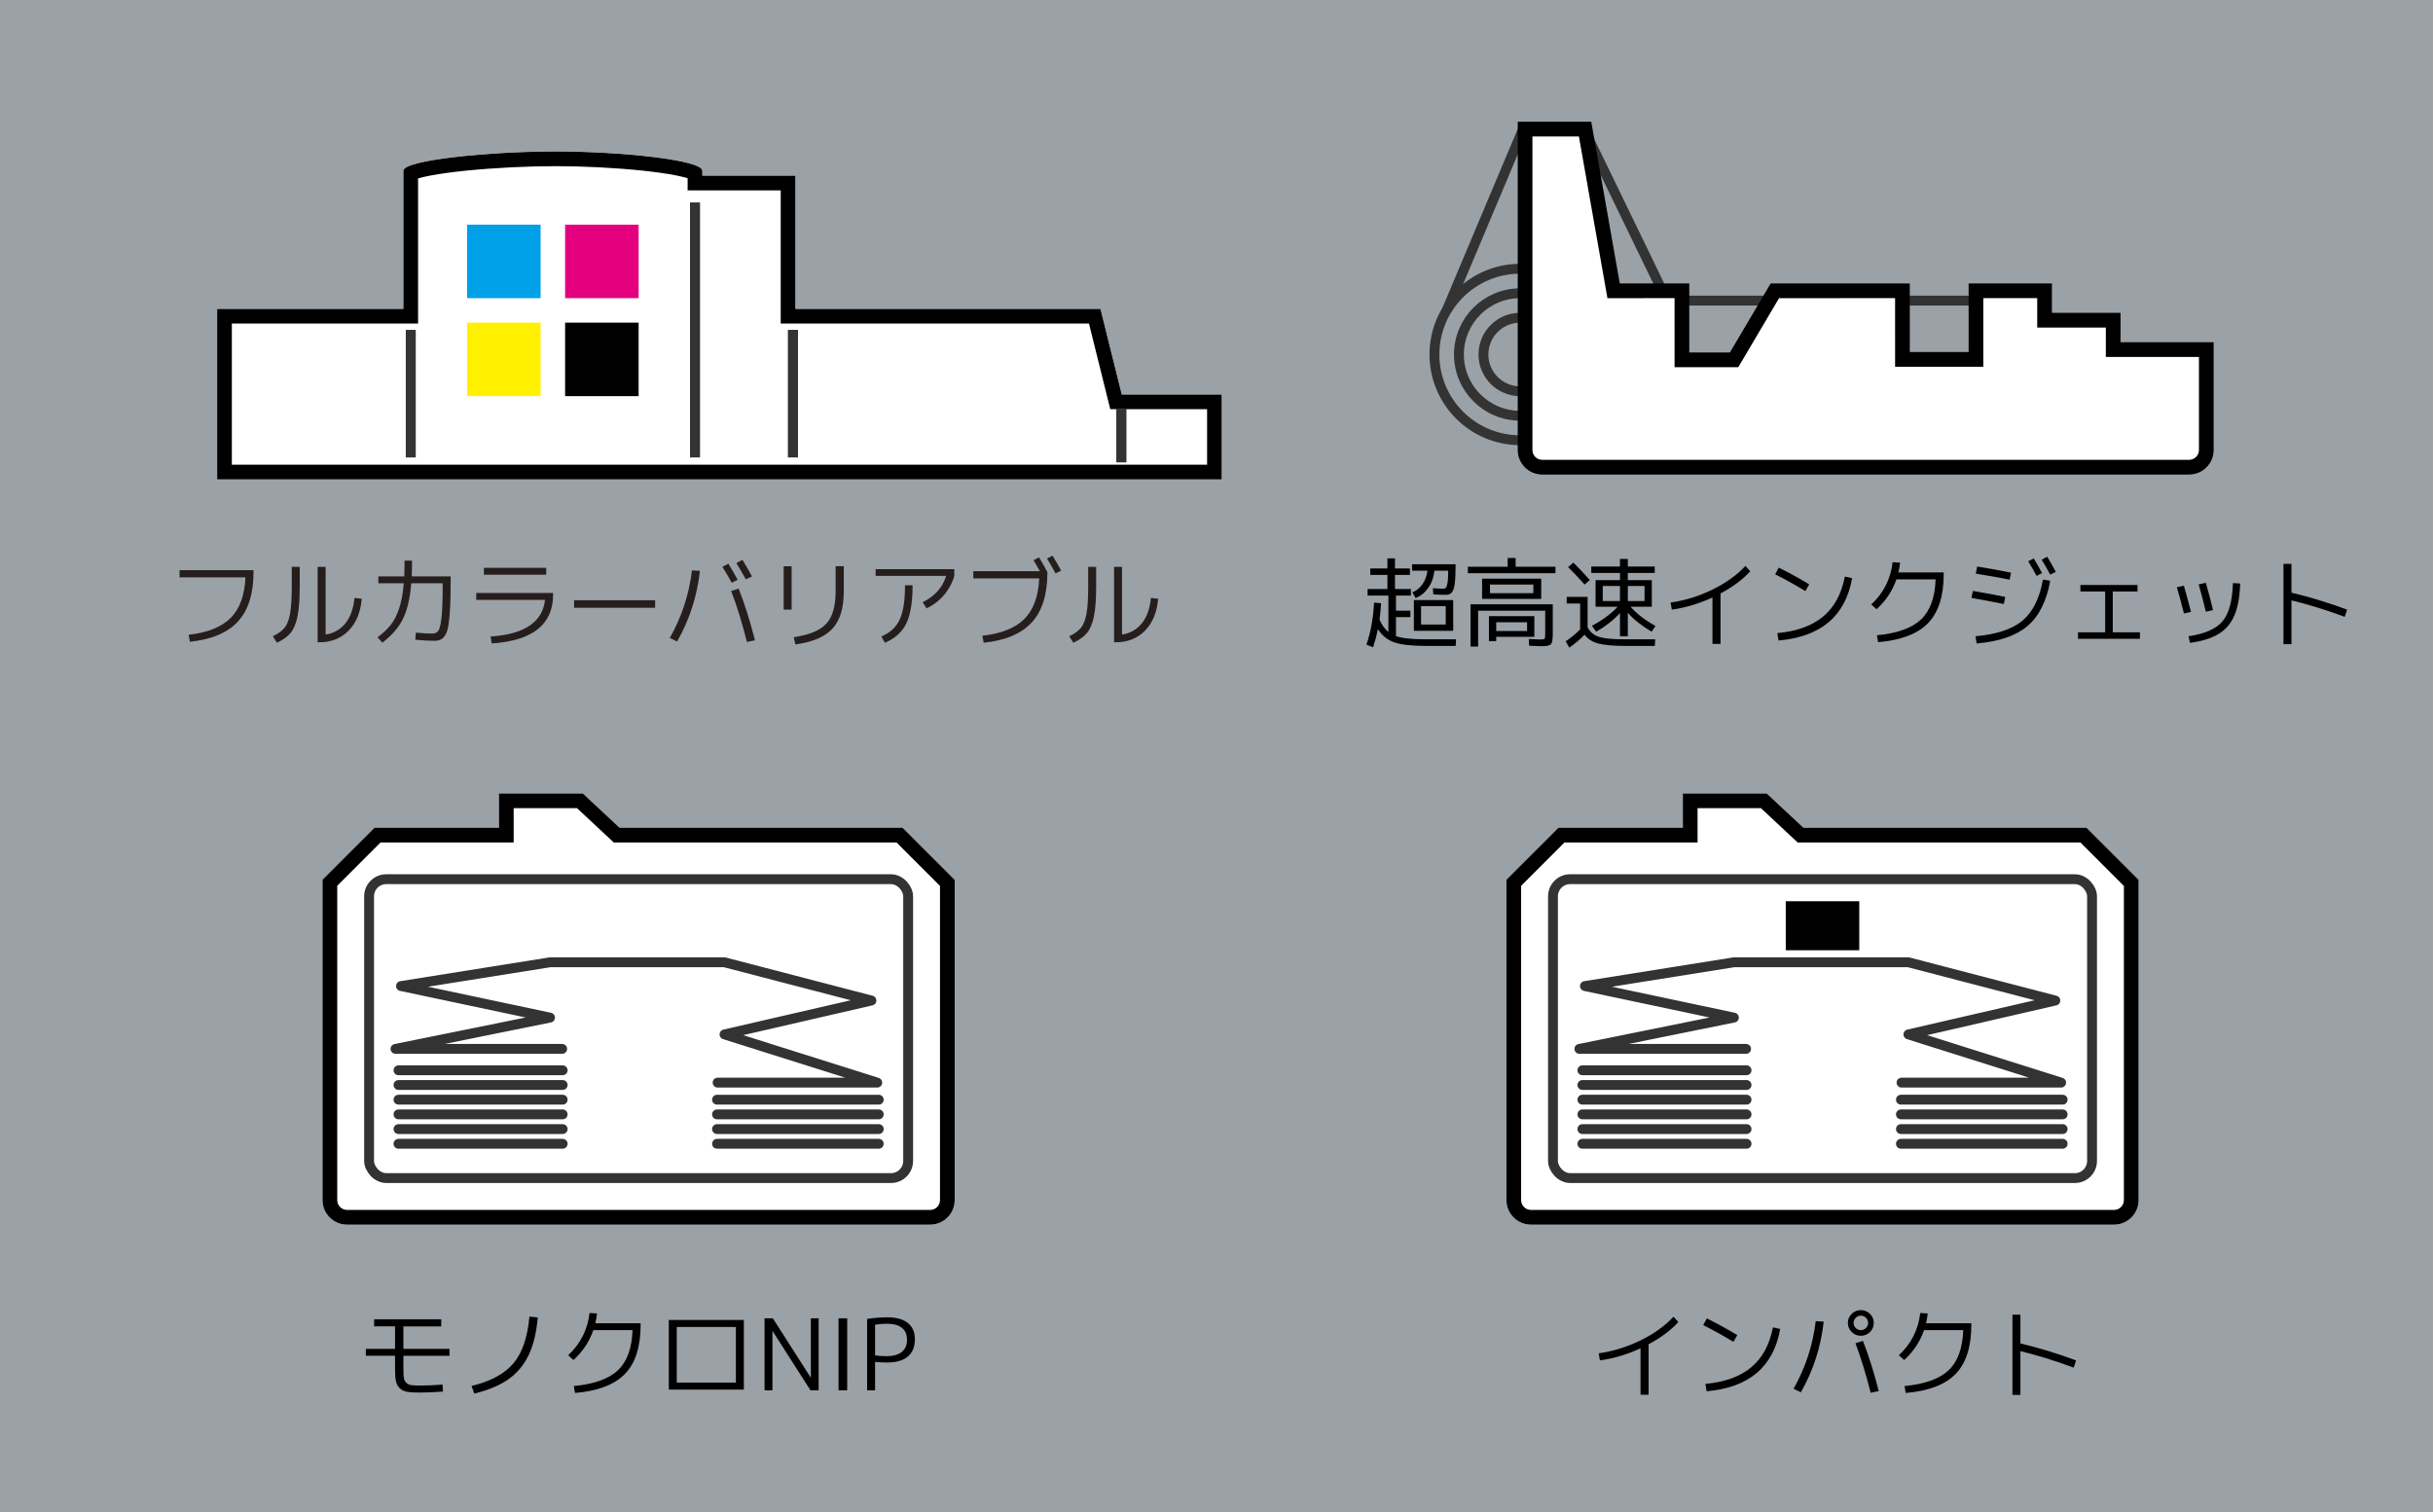 <?xml version="1.0" encoding="UTF-8"?>
<svg id="_レイヤー_2" data-name="レイヤー 2" xmlns="http://www.w3.org/2000/svg" width="370" height="230" xmlns:xlink="http://www.w3.org/1999/xlink" viewBox="0 0 370 230">
  <rect x="0" y="0" width="370" height="230" fill="#808080" stroke="none"/>
  <defs>
    <clipPath id="clippath">
      <rect x="239.896" y="162.057" width="26.457" height="12.67" style="fill: none;"/>
    </clipPath>
    <clipPath id="clippath-1">
      <rect x="288.339" y="166.528" width="26.084" height="8.198" style="fill: none;"/>
    </clipPath>
    <clipPath id="clippath-2">
      <rect x="59.854" y="162.057" width="26.457" height="12.67" style="fill: none;"/>
    </clipPath>
    <clipPath id="clippath-3">
      <rect x="108.297" y="166.528" width="26.084" height="8.198" style="fill: none;"/>
    </clipPath>
  </defs>
  <g id="_内容" data-name="内容">
    <g>
      <rect width="370" height="230" style="fill: #b5c3cf; opacity: .5;"/>
      <g>
        <g id="_グループ_5704" data-name="グループ 5704">
          <g id="_合体_17" data-name="合体 17">
            <path d="M321.503,186.278h-88.687c-2.053,0-3.725-1.671-3.725-3.725v-48.738l7.905-7.905h18.925v-5.215h12.757l5.58,5.215h43.047l7.923,7.923v48.72c0,2.054-1.672,3.725-3.725,3.725Z" style="fill: #fff;"/>
          </g>
        </g>
        <g id="_グループ_5704-2" data-name="グループ 5704">
          <g id="_合体_17-2" data-name="合体 17">
            <path d="M232.816,186.278c-2.058,0-3.726-1.668-3.726-3.726v-48.741l7.906-7.9h18.924v-5.217h12.757l5.581,5.217h43.047l7.925,7.921v48.719c0,2.058-1.668,3.726-3.726,3.726h-88.687Z" style="fill: none;"/>
            <path d="M321.503,184.042c.821,0,1.489-.668,1.489-1.489v-47.795l-6.613-6.613h-43.003l-.644-.603-4.936-4.613h-9.639v5.215h-20.235l-6.596,6.595v47.812c0,.821.668,1.489,1.489,1.489h88.687M321.503,186.278h-88.687c-2.053,0-3.725-1.671-3.725-3.725v-48.738l7.905-7.905h18.925v-5.215h12.757l5.58,5.215h43.047l7.923,7.923v48.72c0,2.054-1.672,3.725-3.725,3.725Z"/>
          </g>
          <g id="_長方形_3138" data-name="長方形 3138">
            <rect x="235.052" y="132.619" width="84.215" height="47.697" rx="3.726" ry="3.726" style="fill: none;"/>
            <rect x="236.17" y="133.736" width="81.98" height="45.461" rx="2.608" ry="2.608" style="fill: none; stroke: #333; stroke-width: 1.5px;"/>
          </g>
          <g id="_グループ_5702" data-name="グループ 5702">
            <path id="_パス_25353" data-name="パス 25353" d="M265.534,159.547h-25.348l23.498-4.759-22.656-4.799,22.656-3.614h26.538l22.342,5.819-22.342,5.151,23.226,7.333h-24.273" style="fill: none; stroke: #333; stroke-linecap: round; stroke-linejoin: round; stroke-width: 1.5px;"/>
            <g style="clip-path: url(#clippath);">
              <g id="_リピートグリッド_221" data-name="リピートグリッド 221">
                <line id="_線_1757" data-name="線 1757" x1="240.642" y1="162.802" x2="265.608" y2="162.802" style="fill: none; stroke: #333; stroke-linecap: round; stroke-width: 1.5px;"/>
                <line id="_線_1757-2" data-name="線 1757-2" x1="240.642" y1="165.038" x2="265.608" y2="165.038" style="fill: none; stroke: #333; stroke-linecap: round; stroke-width: 1.5px;"/>
                <line id="_線_1757-3" data-name="線 1757-3" x1="240.642" y1="167.273" x2="265.608" y2="167.273" style="fill: none; stroke: #333; stroke-linecap: round; stroke-width: 1.5px;"/>
                <line id="_線_1757-4" data-name="線 1757-4" x1="240.642" y1="169.509" x2="265.608" y2="169.509" style="fill: none; stroke: #333; stroke-linecap: round; stroke-width: 1.5px;"/>
                <line id="_線_1757-5" data-name="線 1757-5" x1="240.642" y1="171.745" x2="265.608" y2="171.745" style="fill: none; stroke: #333; stroke-linecap: round; stroke-width: 1.5px;"/>
                <line id="_線_1757-6" data-name="線 1757-6" x1="240.642" y1="173.981" x2="265.608" y2="173.981" style="fill: none; stroke: #333; stroke-linecap: round; stroke-width: 1.5px;"/>
              </g>
            </g>
            <g style="clip-path: url(#clippath-1);">
              <g id="_リピートグリッド_222" data-name="リピートグリッド 222">
                <line id="_線_1758" data-name="線 1758" x1="289.084" y1="167.273" x2="313.678" y2="167.273" style="fill: none; stroke: #333; stroke-linecap: round; stroke-width: 1.5px;"/>
                <line id="_線_1758-2" data-name="線 1758-2" x1="289.084" y1="169.509" x2="313.678" y2="169.509" style="fill: none; stroke: #333; stroke-linecap: round; stroke-width: 1.5px;"/>
                <line id="_線_1758-3" data-name="線 1758-3" x1="289.084" y1="171.745" x2="313.678" y2="171.745" style="fill: none; stroke: #333; stroke-linecap: round; stroke-width: 1.5px;"/>
                <line id="_線_1758-4" data-name="線 1758-4" x1="289.084" y1="173.981" x2="313.678" y2="173.981" style="fill: none; stroke: #333; stroke-linecap: round; stroke-width: 1.5px;"/>
              </g>
            </g>
          </g>
          <rect id="_長方形_3139" data-name="長方形 3139" x="271.57" y="137.09" width="11.179" height="7.453"/>
        </g>
      </g>
      <g id="_グループ_5704-3" data-name="グループ 5704">
        <g id="_合体_17-3" data-name="合体 17">
          <path d="M141.461,186.278H52.773c-2.053,0-3.725-1.671-3.725-3.725v-48.738l7.905-7.905h18.925v-5.215h12.757l5.58,5.215h43.047l7.923,7.923v48.72c0,2.054-1.672,3.725-3.725,3.725Z" style="fill: #fff;"/>
        </g>
      </g>
      <g id="_グループ_5704-4" data-name="グループ 5704">
        <g id="_合体_17-4" data-name="合体 17">
          <path d="M52.774,186.278c-2.058,0-3.726-1.668-3.726-3.726v-48.741l7.906-7.9h18.924v-5.217h12.757l5.581,5.217h43.047l7.925,7.921v48.719c0,2.058-1.668,3.726-3.726,3.726H52.774Z" style="fill: none;"/>
          <path d="M141.461,184.042c.821,0,1.489-.668,1.489-1.489v-47.795l-6.613-6.613h-43.003l-.644-.603-4.936-4.613h-9.639v5.215h-20.235l-6.596,6.595v47.812c0,.821.668,1.489,1.489,1.489h88.687M141.461,186.278H52.773c-2.053,0-3.725-1.671-3.725-3.725v-48.738l7.905-7.905h18.925v-5.215h12.757l5.58,5.215h43.047l7.923,7.923v48.72c0,2.054-1.672,3.725-3.725,3.725Z"/>
        </g>
        <g id="_長方形_3138-2" data-name="長方形 3138">
          <rect x="55.01" y="132.619" width="84.215" height="47.697" rx="3.726" ry="3.726" style="fill: none;"/>
          <rect x="56.128" y="133.736" width="81.98" height="45.461" rx="2.608" ry="2.608" style="fill: none; stroke: #333; stroke-width: 1.5px;"/>
        </g>
        <g id="_グループ_5702-2" data-name="グループ 5702">
          <path id="_パス_25353-2" data-name="パス 25353" d="M85.492,159.547h-25.348l23.498-4.759-22.656-4.799,22.656-3.614h26.538l22.342,5.819-22.342,5.151,23.226,7.333h-24.273" style="fill: none; stroke: #333; stroke-linecap: round; stroke-linejoin: round; stroke-width: 1.5px;"/>
          <g style="clip-path: url(#clippath-2);">
            <g id="_リピートグリッド_221-2" data-name="リピートグリッド 221">
              <line id="_線_1757-2" data-name="線 1757" x1="60.6" y1="162.802" x2="85.566" y2="162.802" style="fill: none; stroke: #333; stroke-linecap: round; stroke-width: 1.5px;"/>
              <line id="_線_1757-2-2" data-name="線 1757-2" x1="60.6" y1="165.038" x2="85.566" y2="165.038" style="fill: none; stroke: #333; stroke-linecap: round; stroke-width: 1.5px;"/>
              <line id="_線_1757-3-2" data-name="線 1757-3" x1="60.6" y1="167.273" x2="85.566" y2="167.273" style="fill: none; stroke: #333; stroke-linecap: round; stroke-width: 1.5px;"/>
              <line id="_線_1757-4-2" data-name="線 1757-4" x1="60.6" y1="169.509" x2="85.566" y2="169.509" style="fill: none; stroke: #333; stroke-linecap: round; stroke-width: 1.5px;"/>
              <line id="_線_1757-5-2" data-name="線 1757-5" x1="60.6" y1="171.745" x2="85.566" y2="171.745" style="fill: none; stroke: #333; stroke-linecap: round; stroke-width: 1.5px;"/>
              <line id="_線_1757-6-2" data-name="線 1757-6" x1="60.6" y1="173.981" x2="85.566" y2="173.981" style="fill: none; stroke: #333; stroke-linecap: round; stroke-width: 1.5px;"/>
            </g>
          </g>
          <g style="clip-path: url(#clippath-3);">
            <g id="_リピートグリッド_222-2" data-name="リピートグリッド 222">
              <line id="_線_1758-2" data-name="線 1758" x1="109.042" y1="167.273" x2="133.636" y2="167.273" style="fill: none; stroke: #333; stroke-linecap: round; stroke-width: 1.5px;"/>
              <line id="_線_1758-2-2" data-name="線 1758-2" x1="109.042" y1="169.509" x2="133.636" y2="169.509" style="fill: none; stroke: #333; stroke-linecap: round; stroke-width: 1.5px;"/>
              <line id="_線_1758-3-2" data-name="線 1758-3" x1="109.042" y1="171.745" x2="133.636" y2="171.745" style="fill: none; stroke: #333; stroke-linecap: round; stroke-width: 1.5px;"/>
              <line id="_線_1758-4-2" data-name="線 1758-4" x1="109.042" y1="173.981" x2="133.636" y2="173.981" style="fill: none; stroke: #333; stroke-linecap: round; stroke-width: 1.5px;"/>
            </g>
          </g>
        </g>
      </g>
      <g id="_グループ_5699" data-name="グループ 5699">
        <g id="_合体_15" data-name="合体 15">
          <path d="M33.025,72.927v-25.944h28.32v-21.008c0-1.647,13.278-2.936,23.153-2.936s22.308,1.29,22.308,2.936v.745h14.16v20.263h46.389l3.238,13.026h15.211v12.918H33.025Z" style="fill: #fff;"/>
          <path d="M183.569,70.691v-8.447h-14.723l-3.239-13.026h-46.877v-20.262h-14.159v-1.848c-.37-.115-.934-.263-1.771-.429-1.354-.268-3.136-.521-5.154-.732-4.07-.427-8.863-.672-13.149-.672-4.284,0-9.356.253-13.568.678-2.131.215-4.013.471-5.442.741-.908.171-1.513.325-1.908.443v22.08h-28.32v21.473h148.309M185.804,72.927H33.024v-25.945h28.32v-21.007c0-1.647,13.278-2.936,23.153-2.936s22.309,1.289,22.309,2.936v.745h14.159v20.262h46.389l3.239,13.026h15.21v12.918Z" style="fill: #fff;"/>
        </g>
        <line id="_線_1750" data-name="線 1750" x1="62.463" y1="50.196" x2="62.463" y2="69.573" style="fill: #fff; stroke: #333; stroke-width: 1.5px;"/>
        <line id="_線_1751" data-name="線 1751" x1="120.594" y1="50.196" x2="120.594" y2="69.573" style="fill: #fff; stroke: #333; stroke-width: 1.5px;"/>
        <line id="_線_1752" data-name="線 1752" x1="170.527" y1="62.12" x2="170.527" y2="70.318" style="fill: #fff; stroke: #333; stroke-width: 1.5px;"/>
        <rect id="_長方形_3132" data-name="長方形 3132" x="71.033" y="34.173" width="11.179" height="11.179" style="fill: #fff;"/>
        <rect id="_長方形_3132-2" data-name="長方形 3132-2" x="85.939" y="34.173" width="11.179" height="11.179" style="fill: #fff;"/>
        <rect id="_長方形_3132-3" data-name="長方形 3132-3" x="71.033" y="49.078" width="11.179" height="11.179" style="fill: #fff;"/>
        <rect id="_長方形_3132-4" data-name="長方形 3132-4" x="85.939" y="49.078" width="11.179" height="11.179" style="fill: #fff;"/>
        <line id="_線_1753" data-name="線 1753" x1="105.688" y1="30.819" x2="105.688" y2="69.573" style="fill: #fff; stroke: #333; stroke-width: 1.5px;"/>
      </g>
      <g id="_グループ_5699-2" data-name="グループ 5699">
        <g id="_合体_15-2" data-name="合体 15">
          <path d="M33.025,72.927v-25.944h28.32v-21.008c0-1.647,13.278-2.936,23.153-2.936s22.308,1.29,22.308,2.936v.745h14.16v20.263h46.389l3.238,13.026h15.211v12.918H33.025Z" style="fill: none;"/>
          <path d="M183.569,70.691v-8.447h-14.723l-3.239-13.026h-46.877v-20.262h-14.159v-1.848c-.37-.115-.934-.263-1.771-.429-1.354-.268-3.136-.521-5.154-.732-4.07-.427-8.863-.672-13.149-.672-4.284,0-9.356.253-13.568.678-2.131.215-4.013.471-5.442.741-.908.171-1.513.325-1.908.443v22.08h-28.32v21.473h148.309M185.804,72.927H33.024v-25.945h28.32v-21.007c0-1.647,13.278-2.936,23.153-2.936s22.309,1.289,22.309,2.936v.745h14.159v20.262h46.389l3.239,13.026h15.21v12.918Z"/>
        </g>
        <line id="_線_1750-2" data-name="線 1750" x1="62.463" y1="50.196" x2="62.463" y2="69.573" style="fill: none; stroke: #333; stroke-width: 1.5px;"/>
        <line id="_線_1751-2" data-name="線 1751" x1="120.594" y1="50.196" x2="120.594" y2="69.573" style="fill: none; stroke: #333; stroke-width: 1.5px;"/>
        <line id="_線_1752-2" data-name="線 1752" x1="170.527" y1="62.12" x2="170.527" y2="70.318" style="fill: none; stroke: #333; stroke-width: 1.5px;"/>
        <rect id="_長方形_3132-2" data-name="長方形 3132" x="71.033" y="34.173" width="11.179" height="11.179" style="fill: #00a0e9;"/>
        <rect id="_長方形_3132-2-2" data-name="長方形 3132-2" x="85.939" y="34.173" width="11.179" height="11.179" style="fill: #e4007f;"/>
        <rect id="_長方形_3132-3-2" data-name="長方形 3132-3" x="71.033" y="49.078" width="11.179" height="11.179" style="fill: #fff100;"/>
        <rect id="_長方形_3132-4-2" data-name="長方形 3132-4" x="85.939" y="49.078" width="11.179" height="11.179"/>
        <line id="_線_1753-2" data-name="線 1753" x1="105.688" y1="30.819" x2="105.688" y2="69.573" style="fill: none; stroke: #333; stroke-width: 1.5px;"/>
      </g>
      <g id="_グループ_5701" data-name="グループ 5701">
        <line id="_線_1754" data-name="線 1754" x1="240.874" y1="19.64" x2="252.798" y2="44.234" style="fill: none; stroke: #333; stroke-width: 1.5px;"/>
        <line id="_線_1755" data-name="線 1755" x1="255.779" y1="45.724" x2="307.948" y2="45.724" style="fill: none; stroke: #333; stroke-width: 1.5px;"/>
        <g id="_グループ_5700" data-name="グループ 5700">
          <g id="_楕円形_232" data-name="楕円形 232">
            <circle cx="231.185" cy="53.922" r="6.335" style="fill: none;"/>
            <circle cx="231.185" cy="53.922" r="5.59" style="fill: none; stroke: #333; stroke-width: 1.5px;"/>
          </g>
          <g id="_楕円形_233" data-name="楕円形 233">
            <circle cx="231.185" cy="53.922" r="10.061" style="fill: none;"/>
            <circle cx="231.185" cy="53.922" r="9.316" style="fill: none; stroke: #333; stroke-width: 1.5px;"/>
          </g>
          <g id="_楕円形_234" data-name="楕円形 234">
            <circle cx="231.185" cy="53.922" r="13.787" style="fill: none;"/>
            <circle cx="231.185" cy="53.922" r="13.042" style="fill: none; stroke: #333; stroke-width: 1.5px;"/>
          </g>
        </g>
        <line id="_線_1756" data-name="線 1756" x1="231.931" y1="18.895" x2="220.006" y2="47.215" style="fill: none; stroke: #333; stroke-width: 1.5px;"/>
        <g id="_前面オブジェクトで型抜き_3" data-name="前面オブジェクトで型抜き 3">
          <path d="M332.913,71.064h-98.374c-1.439,0-2.61-1.17-2.61-2.608V19.639h9.124l4.177,23.672.163.924h.938l9.448-.001.001,9.384v1.118h7.935l.324-.549,5.874-9.95,19.403-.001.001,9.315v1.118h11.18v-10.432l10.432-.001v4.471h10.435v4.471h14.16v15.279c0,1.438-1.171,2.608-2.61,2.608Z" style="fill: #fff;"/>
          <path d="M332.913,69.946c.823,0,1.492-.669,1.492-1.491v-14.162h-14.16v-4.471h-10.435v-4.471l-8.197.001v10.432h-13.415l-.001-10.433-17.647.001-6.198,10.5h-9.691l-.001-10.501-10.206.001-4.34-24.595h-7.068v47.699c0,.822.669,1.491,1.492,1.491h98.374M332.913,72.182h-98.374c-2.056,0-3.728-1.672-3.728-3.726V18.521h11.18l4.34,24.595,10.566-.001.001,10.501h6.179l6.198-10.5,21.159-.001.001,10.433h8.944v-10.432l12.668-.001v4.471h10.435v4.471h14.16v16.397c0,2.055-1.672,3.726-3.728,3.726Z"/>
        </g>
      </g>
      <g>
        <path d="M27.308,86.731h11.249v.24c0,3.31-.785,5.825-2.354,7.545s-4.01,2.755-7.319,3.104l-.197-1.064c2.877-.32,5.006-1.173,6.389-2.558s2.135-3.442,2.256-6.173h-10.022v-1.095Z" style="fill: #251e1c;"/>
        <path d="M44.37,86.221h1.211v2.955c0,1.96-.113,3.489-.34,4.59-.228,1.1-.576,1.935-1.045,2.505-.47.57-1.163,1.069-2.082,1.5l-.62-.99c.807-.39,1.402-.822,1.786-1.298.384-.475.661-1.187.833-2.137.171-.95.257-2.34.257-4.17v-2.955ZM49.518,96.526c1.262-.2,2.271-.777,3.028-1.732s1.211-2.237,1.362-3.848l1.105.135c-.182,2.061-.851,3.678-2.007,4.853-1.155,1.176-2.642,1.763-4.458,1.763h-.242v-11.475h1.211v10.305Z" style="fill: #251e1c;"/>
        <path d="M61.523,85.276h1.136c0,.86-.016,1.66-.046,2.4h5.92v.854c0,1.58-.028,2.893-.083,3.938-.056,1.045-.137,1.905-.243,2.58-.105.675-.265,1.185-.477,1.53-.212.345-.446.58-.704.705-.257.125-.588.188-.991.188-.838,0-1.797-.056-2.877-.165l.091-1.08c.909.1,1.736.149,2.483.149.424,0,.736-.147.938-.442s.36-.97.477-2.024c.116-1.056.175-2.668.175-4.838v-.345h-4.784c-.182,2.29-.604,4.098-1.265,5.422-.661,1.325-1.703,2.528-3.126,3.608l-.727-.811c.848-.64,1.523-1.282,2.028-1.928.505-.645.926-1.479,1.265-2.505.338-1.024.567-2.287.688-3.787h-3.86v-1.05h3.937c.03-.73.045-1.53.045-2.4Z" style="fill: #251e1c;"/>
        <path d="M72.424,90.196h11.688v.255c0,4.53-3.108,7.005-9.325,7.425l-.182-1.05c5.157-.35,7.918-2.21,8.281-5.58h-10.462v-1.05ZM73.59,87.42v-1.05h9.478v1.05h-9.478Z" style="fill: #251e1c;"/>
        <path d="M87.307,92.446v-1.14h12.323v1.14h-12.323Z" style="fill: #251e1c;"/>
        <path d="M106.442,86.835c-.424,3.841-1.579,7.421-3.467,10.74l-1.12-.524c1.816-3.21,2.942-6.641,3.376-10.29l1.211.074ZM109.864,86.221l.908-.48c.494.811.964,1.63,1.408,2.46l-.908.436c-.394-.74-.863-1.545-1.408-2.415ZM111.196,89.896l1.136-.36c.908,2.311,1.735,4.931,2.482,7.86l-1.226.255c-.737-2.94-1.534-5.525-2.393-7.755ZM111.983,85.651l.924-.495c.596.97,1.08,1.811,1.453,2.521l-.938.449c-.464-.85-.943-1.675-1.438-2.475Z" style="fill: #251e1c;"/>
        <path d="M119.176,92.731v-6.6h1.211v6.6h-1.211ZM127.078,86.131h1.241v3.84c0,2.52-.575,4.404-1.726,5.654-1.15,1.251-3.028,2.05-5.632,2.4l-.258-1.095c2.362-.351,4.015-1.038,4.958-2.062.944-1.025,1.416-2.647,1.416-4.868v-3.869Z" style="fill: #251e1c;"/>
        <path d="M133.164,87.601v-1.021h11.96v1.021c-.303,1.07-.819,2.035-1.552,2.895-.731.86-1.617,1.54-2.656,2.04l-.605-.93c1.847-.91,3.037-2.245,3.572-4.005h-10.719ZM137.631,89.026h1.15c0,2.561-.318,4.495-.954,5.805-.636,1.311-1.721,2.29-3.255,2.94l-.545-.96c1.322-.55,2.253-1.405,2.793-2.565.54-1.159.811-2.899.811-5.22Z" style="fill: #251e1c;"/>
        <path d="M158.039,87.976h-10.022v-1.095h10.128c-.524-.91-.848-1.465-.969-1.665l.833-.436c.413.67.837,1.415,1.271,2.235v.104c0,3.311-.787,5.825-2.362,7.545-1.574,1.721-4.017,2.755-7.327,3.105l-.196-1.065c2.876-.319,5.006-1.172,6.389-2.558,1.382-1.385,2.135-3.442,2.256-6.172ZM159.22,84.96l.848-.435c.454.74.888,1.5,1.302,2.28l-.848.42c-.444-.83-.878-1.585-1.302-2.266Z" style="fill: #251e1c;"/>
        <path d="M165.487,86.221h1.211v2.955c0,1.96-.113,3.489-.34,4.59-.228,1.1-.576,1.935-1.045,2.505-.47.57-1.163,1.069-2.082,1.5l-.62-.99c.807-.39,1.402-.822,1.786-1.298.384-.475.661-1.187.833-2.137.171-.95.257-2.34.257-4.17v-2.955ZM170.635,96.526c1.262-.2,2.271-.777,3.028-1.732s1.211-2.237,1.362-3.848l1.105.135c-.182,2.061-.851,3.678-2.007,4.853-1.155,1.176-2.642,1.763-4.458,1.763h-.242v-11.475h1.211v10.305Z" style="fill: #251e1c;"/>
      </g>
      <g>
        <path d="M207.797,98.056c.655-1.87,1.044-4,1.165-6.391l1.061.091c-.062,1.029-.137,1.869-.228,2.52.363.81.812,1.43,1.348,1.86v-5.535h-3.164v-1.005h3.013v-2.146h-2.604v-.975h2.604v-1.545h1.15v1.545h2.271v.975h-2.271v2.146h2.422v1.005h-2.271v2.295h2.195v.975h-2.195v2.896c.918.32,2.427.479,4.526.479h4.618l-.061,1.005h-4.558c-2.14,0-3.731-.18-4.776-.54-1.045-.359-1.875-1.029-2.49-2.01-.192.92-.439,1.84-.742,2.76l-1.014-.404ZM217.092,86.806h-2.347v-.976h6.616c0,1.32-.043,2.303-.129,2.948-.086.645-.232,1.09-.438,1.335-.207.245-.518.367-.932.367-.555,0-1.186-.025-1.893-.075l-.061-.93c.656.05,1.176.075,1.56.075.191,0,.338-.062.439-.188.101-.125.182-.388.242-.788.061-.399.091-.99.091-1.77h-2.104c-.101,1-.406,1.865-.916,2.595-.51.73-1.153,1.255-1.931,1.575l-.499-.87c.605-.24,1.112-.647,1.521-1.223.408-.575.668-1.268.779-2.077ZM216.108,95.956h-1.091v-4.68h5.98v4.68h-4.89ZM216.108,94.996h3.754v-2.79h-3.754v2.79Z"/>
        <path d="M230.49,86.206h6.057v.99h-13.323v-.99h6.056v-1.335h1.211v1.335ZM223.633,91.92h12.505v4.485c0,.851-.091,1.378-.272,1.583-.182.204-.651.307-1.408.307-.252,0-.893-.024-1.923-.074l-.045-1.021c.908.051,1.479.075,1.711.075.383,0,.61-.035.681-.105.07-.069.106-.31.106-.72v-3.555h-10.204v5.46h-1.15v-6.436ZM226.585,91.096h-1.196v-3.075h8.993v3.075h-7.797ZM226.434,93.721h6.903v3.149h-5.799v.66h-1.104v-3.81ZM226.585,90.226h6.601v-1.306h-6.601v1.306ZM227.538,95.986h4.693v-1.335h-4.693v1.335Z"/>
        <path d="M238.258,90.795h3.179v4.65c.272.48.604.846.992,1.095.388.25.946.431,1.673.54.727.11,1.74.165,3.043.165h4.572l-.061,1.005h-4.558c-1.807,0-3.164-.125-4.072-.375s-1.595-.694-2.059-1.335c-.605.66-1.378,1.315-2.316,1.966l-.545-.961c.848-.569,1.579-1.175,2.195-1.814v-3.93h-2.044v-1.006ZM241.77,88.231l-.787.689c-.979-1.1-1.816-1.984-2.513-2.654l.802-.69c.838.83,1.671,1.716,2.498,2.655ZM251.641,86.176v.975h-4.088v1.095h3.648v4.05h-3.225c.889,1.03,2.15,2.006,3.785,2.926l-.591.87c-1.504-.891-2.71-1.851-3.618-2.881v3.57h-1.195v-3.524c-.979,1.069-2.186,2.015-3.619,2.835l-.65-.9c1.665-.89,2.967-1.854,3.906-2.896h-3.347v-4.05h3.71v-1.095h-4.36v-.975h4.36v-1.155h1.195v1.155h4.088ZM243.738,91.426h2.619v-2.295h-2.619v2.295ZM247.553,91.426h2.544v-2.295h-2.544v2.295Z"/>
        <path d="M254.063,91.651c2.17-.3,4.286-.955,6.351-1.965s3.737-2.21,5.019-3.601l.742.811c-1.171,1.27-2.68,2.395-4.526,3.375v7.68h-1.227v-7.064c-2.009.93-4.067,1.545-6.177,1.845l-.182-1.08Z"/>
        <path d="M269.96,87.361l.545-1.02c1.614.8,3.159,1.649,4.633,2.55l-.591,1.02c-1.393-.859-2.922-1.71-4.587-2.55ZM281.662,87.946c-1.02,5.76-4.748,8.92-11.188,9.48l-.182-1.125c2.957-.271,5.281-1.112,6.972-2.528,1.69-1.414,2.788-3.437,3.293-6.067l1.104.24Z"/>
        <path d="M294.365,88.126h-5.966c-.595,1.73-1.6,3.245-3.013,4.545l-.817-.72c1.878-1.75,2.963-3.895,3.255-6.435l1.136.075c-.051.46-.136.955-.257,1.484h6.888v.255c0,3.33-.795,5.815-2.384,7.455-1.59,1.641-4.121,2.605-7.593,2.896l-.182-1.05c3.078-.29,5.312-1.088,6.699-2.393,1.388-1.306,2.132-3.343,2.233-6.113Z"/>
        <path d="M299.815,90.946l.212-1.064c1.766.3,3.406.604,4.92.914l-.212,1.08c-2.402-.47-4.042-.779-4.92-.93ZM300.421,96.781c3.209-.279,5.594-1.072,7.153-2.377,1.56-1.306,2.597-3.388,3.111-6.248l1.104.18c-.555,3.101-1.703,5.393-3.443,6.878-1.741,1.485-4.322,2.372-7.744,2.662l-.182-1.095ZM300.466,87.256l.212-1.08c1.757.279,3.473.59,5.147.93l-.212,1.064c-1.423-.289-3.139-.595-5.147-.914ZM308.444,85.381l.833-.436c.414.67.838,1.415,1.271,2.235l-.832.42c-.363-.69-.788-1.43-1.272-2.22ZM310.488,85.141l.848-.45c.404.67.838,1.435,1.303,2.295l-.849.42c-.443-.83-.878-1.585-1.302-2.265Z"/>
        <path d="M316.378,88.981h8.69v.99h-3.771v6.21h4.134v.989h-9.417v-.989h4.133v-6.21h-3.77v-.99Z"/>
        <path d="M331.048,89.326l1.061-.24c.312,1.051.676,2.381,1.09,3.99l-1.075.24c-.343-1.39-.701-2.72-1.075-3.99ZM340.677,88.756c-.061,2.01-.354,3.627-.878,4.852-.524,1.226-1.324,2.166-2.399,2.82-1.075.655-2.526,1.107-4.353,1.357l-.228-1.005c2.473-.36,4.196-1.117,5.17-2.272.975-1.155,1.502-3.092,1.583-5.812l1.104.061ZM334.364,88.891l1.09-.24c.403,1.39.767,2.775,1.09,4.155l-1.09.239c-.344-1.439-.707-2.824-1.09-4.154Z"/>
        <path d="M348.474,85.771v4.38c2.786.66,5.606,1.521,8.463,2.58l-.363,1.095c-2.866-1.06-5.566-1.895-8.1-2.505v6.66h-1.211v-12.21h1.211Z"/>
      </g>
      <g>
        <path d="M56.895,200.679h10.204v1.08h-5.753v3.42h7.009v1.05h-7.009v1.98c0,.609.022,1.067.067,1.372.046.305.169.555.371.75s.454.315.757.36.763.067,1.378.067c1.141,0,2.271-.05,3.392-.15l.045,1.065c-1.211.1-2.427.149-3.648.149-.787,0-1.403-.042-1.847-.127-.444-.085-.808-.268-1.09-.548-.283-.279-.47-.64-.561-1.08-.091-.439-.136-1.055-.136-1.845v-1.995h-4.437v-1.05h4.437v-3.42h-3.18v-1.08Z"/>
        <path d="M71.716,210.819c2.917-.71,5.042-1.859,6.374-3.45,1.332-1.59,2.14-3.954,2.422-7.095l1.272.12c-.202,2.3-.664,4.207-1.386,5.723-.722,1.515-1.746,2.74-3.073,3.675-1.327.936-3.061,1.663-5.2,2.183l-.409-1.155Z"/>
        <path d="M96.197,202.329h-5.966c-.595,1.73-1.6,3.245-3.013,4.545l-.817-.72c1.878-1.75,2.963-3.895,3.255-6.435l1.136.075c-.051.46-.136.955-.257,1.484h6.888v.255c0,3.33-.795,5.815-2.384,7.455-1.59,1.641-4.121,2.605-7.593,2.896l-.182-1.05c3.078-.29,5.312-1.088,6.699-2.393,1.388-1.306,2.132-3.343,2.233-6.113Z"/>
        <path d="M102.919,211.374h-1.211v-10.59h11.415v10.59h-10.204ZM102.919,210.309h8.993v-8.46h-8.993v8.46Z"/>
        <path d="M116.272,211.479v-10.95h1.256l5.753,9h.03v-9h1.182v10.95h-1.242l-5.753-9h-.03v9h-1.195Z"/>
        <path d="M127.521,211.479v-10.95h1.317v10.95h-1.317Z"/>
        <path d="M131.865,200.619c1.05-.159,2.074-.239,3.073-.239,1.372,0,2.414.287,3.126.862s1.067,1.397,1.067,2.468c0,1.16-.358,2.039-1.075,2.64-.717.6-1.756.899-3.118.899-.666,0-1.287-.029-1.862-.09v4.32h-1.211v-10.86ZM133.076,206.169c.585.08,1.176.119,1.771.119.999,0,1.764-.215,2.293-.645.53-.43.795-1.045.795-1.845s-.26-1.408-.779-1.823c-.52-.414-1.289-.622-2.309-.622-.556,0-1.146.05-1.771.15v4.665Z"/>
      </g>
      <g>
        <path d="M243.125,205.854c2.17-.3,4.286-.955,6.351-1.965s3.737-2.21,5.019-3.601l.742.811c-1.171,1.27-2.68,2.395-4.526,3.375v7.68h-1.227v-7.064c-2.009.93-4.067,1.545-6.177,1.845l-.182-1.08Z"/>
        <path d="M259.021,201.564l.545-1.02c1.614.8,3.159,1.649,4.633,2.55l-.591,1.02c-1.393-.859-2.922-1.71-4.587-2.55ZM270.724,202.149c-1.02,5.76-4.748,8.92-11.188,9.48l-.182-1.125c2.957-.271,5.281-1.112,6.972-2.528,1.69-1.414,2.788-3.437,3.293-6.067l1.104.24Z"/>
        <path d="M276.129,200.964l1.211.074c-.424,3.841-1.579,7.421-3.467,10.74l-1.12-.524c1.816-3.21,2.942-6.641,3.376-10.29ZM284.38,199.854c.384.38.575.84.575,1.38s-.191,1-.575,1.38c-.384.381-.848.57-1.393.57s-1.01-.189-1.393-.57c-.384-.38-.575-.84-.575-1.38s.191-1,.575-1.38c.383-.38.848-.57,1.393-.57s1.009.19,1.393.57ZM283.767,202.006c.217-.215.326-.473.326-.772s-.109-.56-.326-.78c-.217-.22-.477-.33-.779-.33s-.562.11-.779.33c-.218.221-.326.48-.326.78s.108.558.326.772c.217.215.477.322.779.322s.562-.107.779-.322ZM282.17,204.324l1.136-.359c.857,2.17,1.659,4.715,2.406,7.635l-1.226.255c-.717-2.82-1.489-5.33-2.316-7.53Z"/>
        <path d="M298.566,202.329h-5.966c-.595,1.73-1.6,3.245-3.013,4.545l-.817-.72c1.878-1.75,2.963-3.895,3.255-6.435l1.136.075c-.051.46-.136.955-.257,1.484h6.888v.255c0,3.33-.795,5.815-2.384,7.455-1.59,1.641-4.121,2.605-7.593,2.896l-.182-1.05c3.078-.29,5.312-1.088,6.699-2.393,1.388-1.306,2.132-3.343,2.233-6.113Z"/>
        <path d="M307.256,199.974v4.38c2.786.66,5.606,1.521,8.463,2.58l-.363,1.095c-2.866-1.06-5.566-1.895-8.1-2.505v6.66h-1.211v-12.21h1.211Z"/>
      </g>
    </g>
  </g>
</svg>